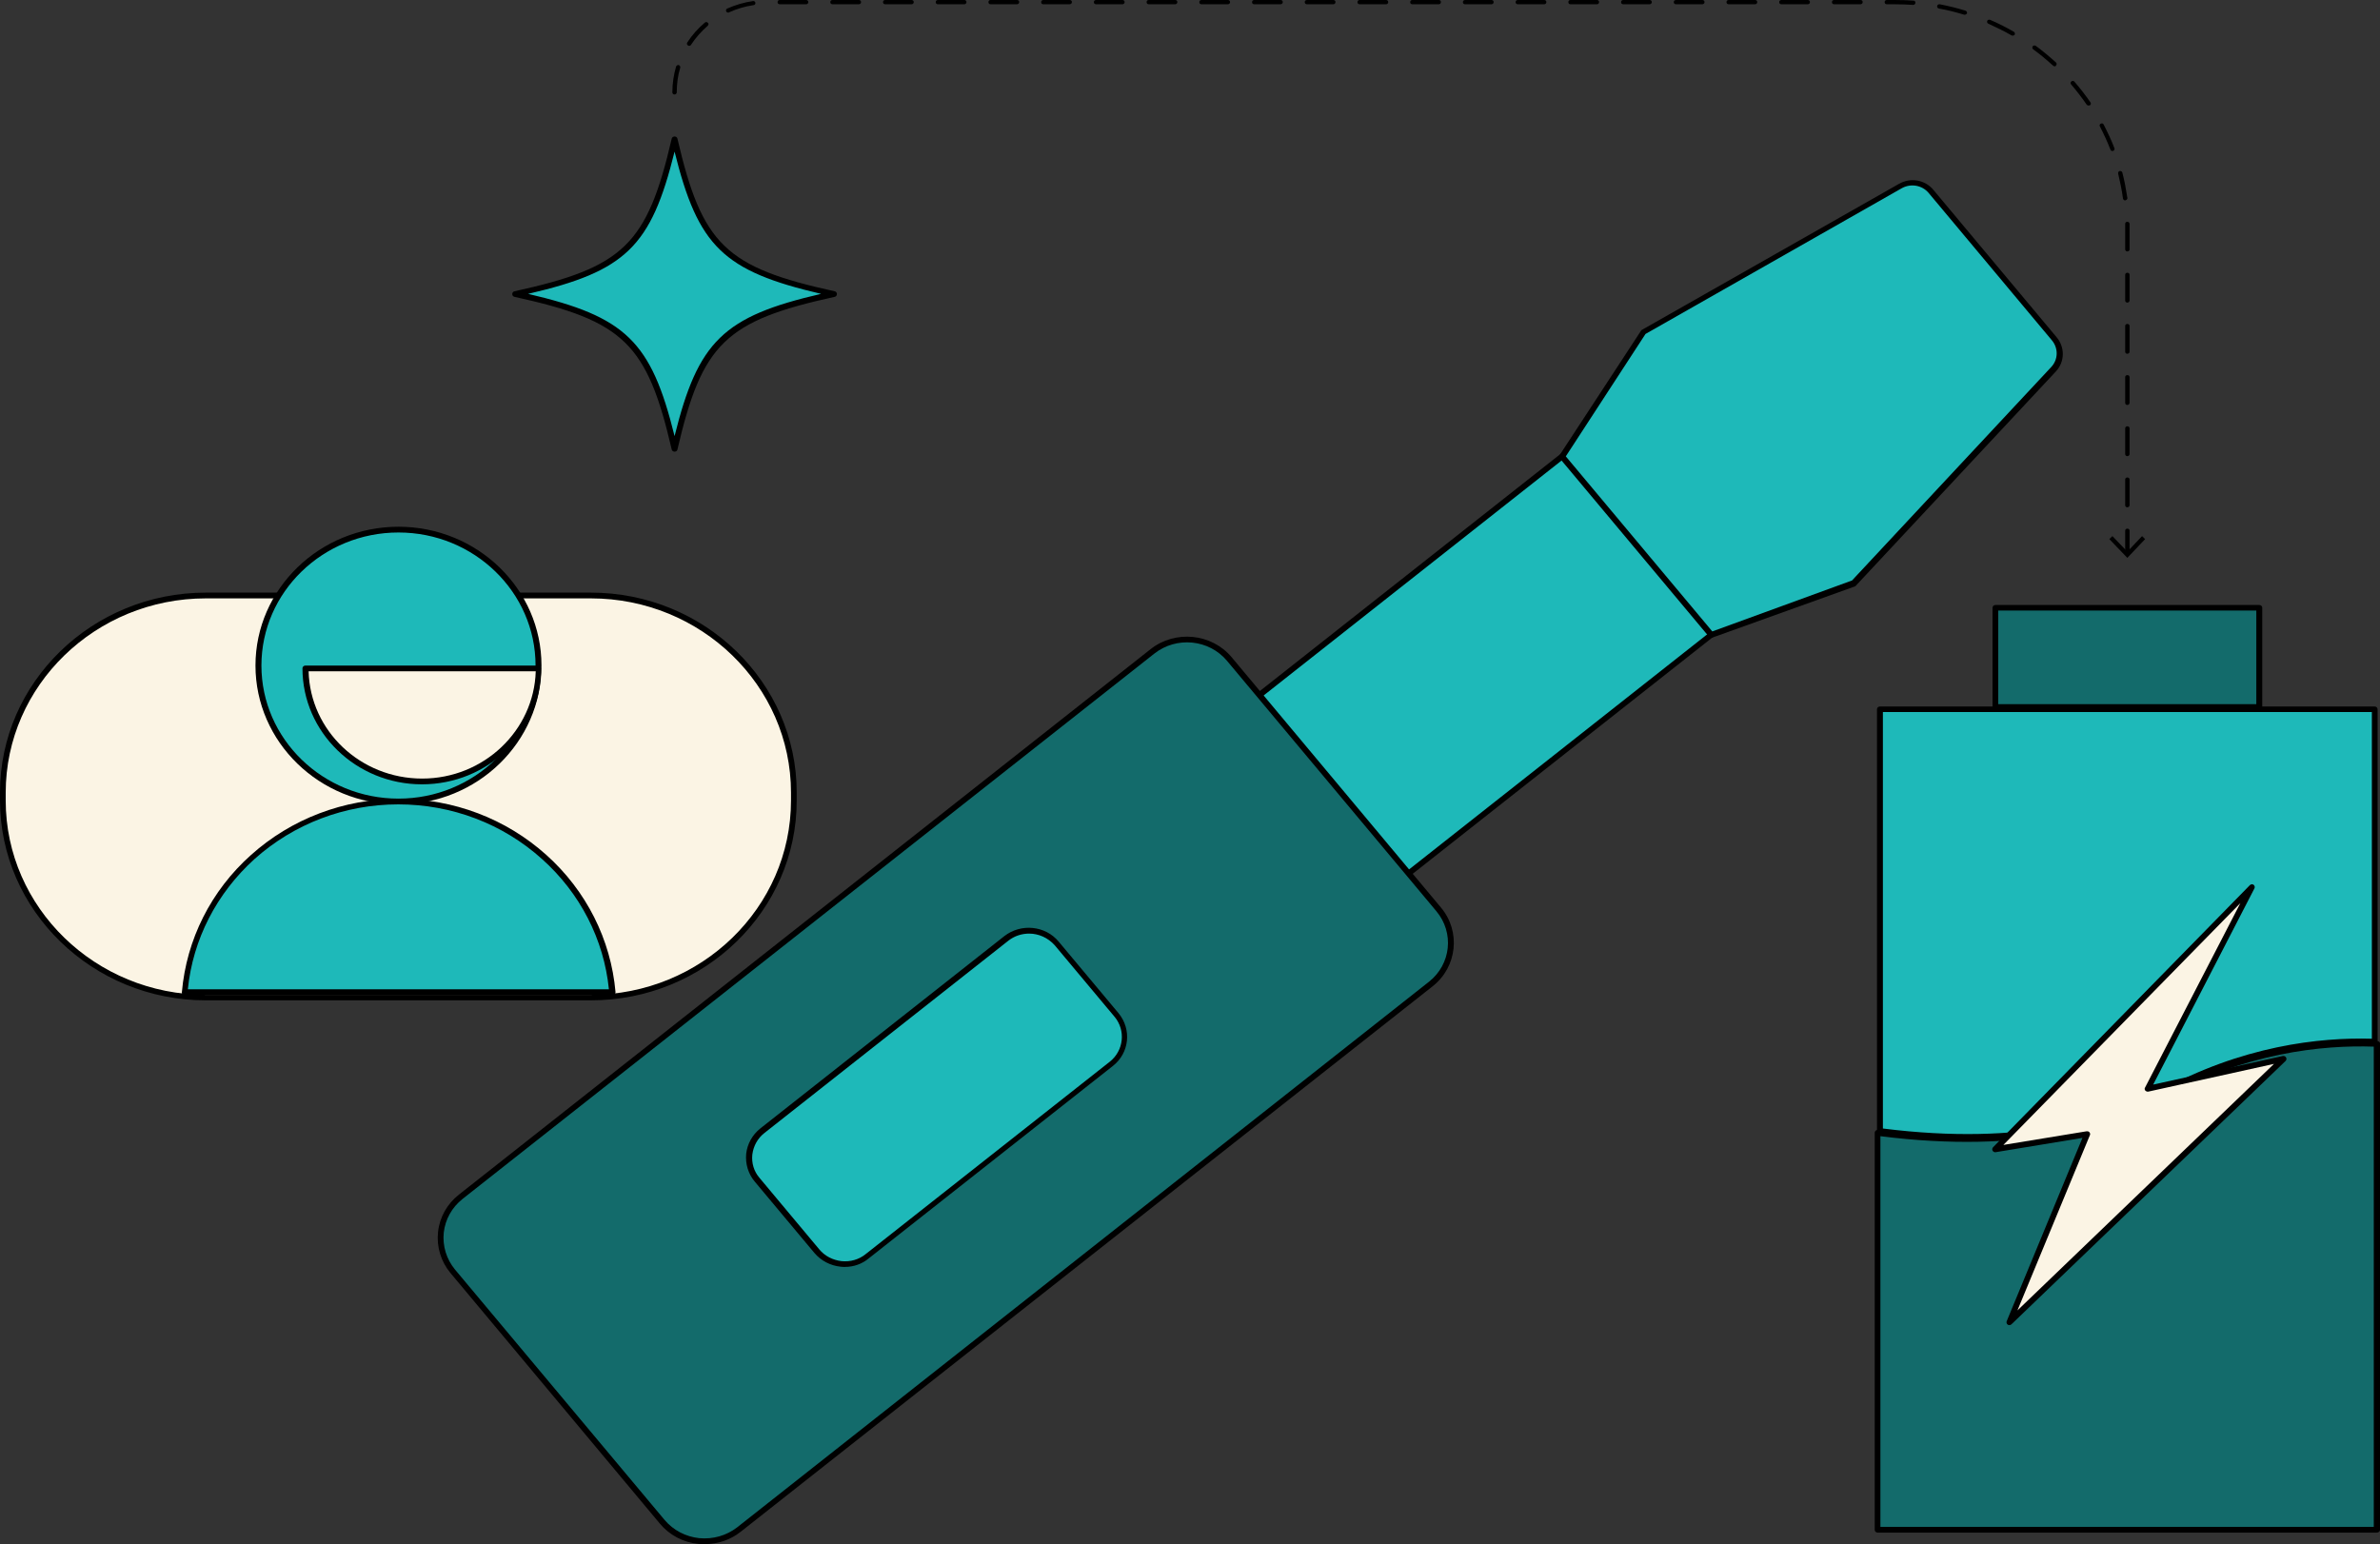 <svg width="131" height="85" viewBox="0 0 131 85" fill="none" xmlns="http://www.w3.org/2000/svg">
<rect x="0" y="0" width="131" height="85" fill="#333333" stroke="none"/>
<g id="Frame" clip-path="url(#clip0_1094_8981)">
<g id="Group">
<g id="Group_2">
<g id="Group_3">
<path id="Vector" d="M67.657 53.681L61.661 46.497C61.044 45.769 61.165 44.689 61.914 44.102L86.313 24.863C87.063 24.264 88.175 24.381 88.779 25.109L94.776 32.281C95.393 33.009 95.272 34.089 94.522 34.676L70.124 53.928C69.374 54.514 68.262 54.409 67.657 53.681Z" fill="#1EB9B9"/>
<path id="Vector_2" d="M69.022 54.468C68.95 54.468 68.889 54.468 68.817 54.456C68.309 54.409 67.849 54.163 67.523 53.775L61.526 46.603C61.2 46.215 61.054 45.734 61.103 45.241C61.151 44.748 61.405 44.302 61.804 43.985L86.203 24.745C86.602 24.428 87.097 24.288 87.605 24.334C88.113 24.381 88.572 24.628 88.899 25.015L94.896 32.188C95.561 32.986 95.44 34.16 94.618 34.805L70.219 54.045C69.88 54.315 69.457 54.468 69.022 54.468ZM67.777 53.576C68.043 53.893 68.43 54.092 68.853 54.139C69.276 54.186 69.687 54.057 70.026 53.799L94.424 34.559C95.101 34.019 95.21 33.045 94.654 32.387L88.657 25.215C88.391 24.898 88.004 24.698 87.581 24.651C87.158 24.605 86.747 24.734 86.408 24.992L62.01 44.232C61.333 44.772 61.224 45.746 61.78 46.403L67.777 53.576Z" fill="black"/>
</g>
<g id="Group_4">
<g id="Group_5">
<path id="Vector_3" d="M102.033 32.093L94.186 34.946L85.977 25.132L90.462 18.277L104.596 10.248C105.164 9.931 105.877 10.06 106.289 10.541L113.071 18.652C113.482 19.145 113.458 19.85 113.023 20.319L102.033 32.093Z" fill="#1EB9B9"/>
<path id="Vector_4" d="M94.189 35.111C94.14 35.111 94.092 35.087 94.068 35.052L85.858 25.238C85.81 25.191 85.81 25.109 85.846 25.05L90.332 18.195C90.344 18.172 90.368 18.16 90.392 18.148L104.526 10.119C105.167 9.755 105.965 9.896 106.424 10.459L113.207 18.571C113.666 19.122 113.654 19.921 113.158 20.449L102.156 32.234C102.144 32.258 102.12 32.27 102.096 32.281L94.249 35.099C94.237 35.099 94.213 35.111 94.189 35.111ZM86.185 25.121L94.249 34.758L101.939 31.953L112.905 20.202C113.291 19.791 113.304 19.169 112.941 18.735L106.158 10.623C105.795 10.189 105.167 10.084 104.671 10.365L90.573 18.383L86.185 25.121Z" fill="black"/>
</g>
</g>
<g id="Group_6">
<path id="Vector_5" d="M36.454 83.767L24.932 69.986C23.88 68.73 24.085 66.899 25.367 65.878L63.44 35.85C64.733 34.829 66.62 35.028 67.671 36.273L79.194 50.054C80.246 51.31 80.04 53.141 78.758 54.162L40.685 84.19C39.392 85.211 37.494 85.012 36.454 83.767Z" fill="#136B6B"/>
<path id="Vector_6" d="M38.788 85C38.679 85 38.571 85 38.45 84.989C37.603 84.906 36.854 84.507 36.322 83.873L24.799 70.08C24.267 69.446 24.026 68.636 24.11 67.826C24.195 67.005 24.606 66.277 25.259 65.76L63.332 35.733C64.686 34.665 66.693 34.864 67.793 36.179L79.315 49.96C80.415 51.275 80.21 53.224 78.856 54.292L40.783 84.308C40.215 84.765 39.514 85 38.788 85ZM36.575 83.662C37.059 84.237 37.736 84.589 38.486 84.671C39.248 84.742 39.985 84.531 40.578 84.073L78.65 54.045C79.871 53.083 80.053 51.345 79.061 50.16L67.539 36.379C66.548 35.193 64.758 35.017 63.537 35.979L25.464 65.995C24.872 66.465 24.509 67.122 24.425 67.85C24.352 68.59 24.57 69.305 25.041 69.881L36.575 83.662Z" fill="black"/>
</g>
<g id="Group_7">
<path id="Vector_7" d="M44.965 68.871L41.676 64.938C40.987 64.117 41.12 62.907 41.966 62.238L55.399 51.65C56.245 50.981 57.49 51.11 58.179 51.932L61.468 55.864C62.157 56.686 62.024 57.895 61.178 58.564L47.745 69.152C46.899 69.822 45.654 69.692 44.965 68.871Z" fill="#1EB9B9"/>
<path id="Vector_8" d="M46.5 69.74C46.427 69.74 46.355 69.74 46.27 69.728C45.702 69.669 45.194 69.399 44.831 68.977L41.543 65.044C41.18 64.61 41.023 64.07 41.071 63.518C41.132 62.966 41.41 62.473 41.845 62.121L55.277 51.533C56.196 50.817 57.538 50.946 58.276 51.838L61.564 55.77C62.302 56.663 62.169 57.965 61.25 58.682L47.818 69.27C47.455 69.575 46.995 69.74 46.5 69.74ZM56.644 51.392C56.245 51.392 55.834 51.521 55.507 51.779L42.075 62.368C41.7 62.661 41.47 63.084 41.41 63.553C41.361 64.023 41.494 64.481 41.809 64.844L45.097 68.777C45.399 69.141 45.835 69.364 46.318 69.422C46.802 69.469 47.273 69.34 47.648 69.035L61.081 58.447C61.855 57.836 61.975 56.721 61.347 55.97L58.058 52.038C57.683 51.615 57.163 51.392 56.644 51.392Z" fill="black"/>
</g>
</g>
<g id="Group_8">
<g id="Group_9">
<g id="Group_10">
<g id="Group_11">
<path id="Vector_9" d="M45.923 16.176C39.83 17.514 38.512 18.782 37.133 24.71C35.755 18.793 34.449 17.514 28.344 16.176C34.437 14.837 35.755 13.57 37.133 7.642C38.512 13.57 39.818 14.849 45.923 16.176Z" fill="#1EB9B9"/>
<path id="Vector_10" d="M37.13 24.863C37.058 24.863 36.985 24.816 36.973 24.745C35.619 18.911 34.325 17.655 28.316 16.34C28.244 16.328 28.195 16.258 28.195 16.188C28.195 16.117 28.244 16.047 28.316 16.035C34.325 14.72 35.619 13.464 36.973 7.63C36.985 7.56 37.058 7.513 37.13 7.513C37.203 7.513 37.275 7.56 37.287 7.63C38.642 13.464 39.935 14.72 45.944 16.035C46.017 16.047 46.065 16.117 46.065 16.188C46.065 16.258 46.017 16.328 45.944 16.34C39.935 17.655 38.642 18.911 37.287 24.745C37.275 24.816 37.215 24.863 37.13 24.863ZM29.066 16.176C34.446 17.432 35.837 18.782 37.13 24.006C38.424 18.782 39.814 17.42 45.194 16.176C39.814 14.92 38.424 13.57 37.13 8.346C35.837 13.57 34.446 14.932 29.066 16.176Z" fill="black"/>
</g>
</g>
</g>
</g>
<g id="Group_12">
<g id="Group_13">
<g id="Group_14">
<g id="Group_15">
<g id="Group_16">
<path id="Vector_11" d="M130.709 39.044V57.344C127.843 57.239 123.503 57.673 118.884 60.232C116.188 61.723 111.34 63.272 103.469 62.263V39.044H130.709Z" fill="#1EB9B9"/>
<path id="Vector_12" d="M108.294 62.732C106.819 62.732 105.211 62.638 103.458 62.403C103.373 62.392 103.312 62.321 103.312 62.251V39.043C103.312 38.961 103.385 38.891 103.47 38.891H130.709C130.794 38.891 130.867 38.961 130.867 39.043V57.344C130.867 57.391 130.855 57.426 130.818 57.461C130.782 57.496 130.746 57.508 130.697 57.508C127.88 57.414 123.564 57.825 118.958 60.373C116.854 61.523 113.432 62.732 108.294 62.732ZM103.639 62.121C111.377 63.096 116.165 61.558 118.812 60.091C123.395 57.555 127.699 57.097 130.552 57.179V39.196H103.639V62.121Z" fill="black"/>
</g>
</g>
</g>
</g>
<g id="Group_17">
<g id="Group_18">
<g id="Group_19">
<g id="Group_20">
<path id="Vector_13" d="M130.825 57.461V84.201H103.344V62.356C107.491 62.907 113.935 63.095 118.94 60.325C123.607 57.754 127.972 57.343 130.825 57.461Z" fill="#136B6B"/>
<path id="Vector_14" d="M130.826 84.366H103.345C103.26 84.366 103.188 84.296 103.188 84.213V62.356C103.188 62.309 103.212 62.262 103.248 62.239C103.284 62.203 103.333 62.192 103.381 62.203C111.3 63.248 116.185 61.687 118.881 60.196C123.572 57.602 127.985 57.191 130.85 57.308C130.935 57.308 131.008 57.379 131.008 57.461V84.202C130.996 84.296 130.923 84.366 130.826 84.366ZM103.502 84.049H130.657V57.614C127.828 57.52 123.56 57.942 119.014 60.466C116.294 61.968 111.397 63.541 103.502 62.544V84.049Z" fill="black"/>
</g>
</g>
</g>
</g>
<g id="Group_21">
<g id="Group_22">
<g id="Group_23">
<g id="Group_24">
<path id="Vector_15" d="M124.361 33.444H109.828V38.914H124.361V33.444Z" fill="#136B6B"/>
<path id="Vector_16" d="M124.35 39.078H109.829C109.744 39.078 109.672 39.008 109.672 38.926V33.455C109.672 33.373 109.744 33.303 109.829 33.303H124.362C124.446 33.303 124.519 33.373 124.519 33.455V38.926C124.519 39.008 124.446 39.078 124.35 39.078ZM109.986 38.761H124.192V33.608H109.986V38.761Z" fill="black"/>
</g>
</g>
</g>
</g>
<g id="Group_25">
<g id="Group_26">
<g id="Group_27">
<g id="Group_28">
<path id="Vector_17" d="M123.954 48.845L109.82 63.26L114.886 62.426L110.594 72.78L125.683 58.283L118.211 59.938L123.954 48.845Z" fill="#FBF4E4"/>
<path id="Vector_18" d="M110.596 72.944C110.56 72.944 110.536 72.933 110.512 72.921C110.451 72.874 110.427 72.803 110.451 72.733L114.622 62.638L109.847 63.424C109.774 63.436 109.714 63.401 109.677 63.342C109.641 63.283 109.653 63.213 109.702 63.154L123.835 48.727C123.896 48.669 123.98 48.657 124.041 48.704C124.101 48.751 124.125 48.833 124.089 48.903L118.515 59.703L125.649 58.13C125.721 58.118 125.794 58.142 125.83 58.212C125.866 58.271 125.854 58.353 125.806 58.4L110.717 72.897C110.681 72.933 110.645 72.944 110.596 72.944ZM114.888 62.274C114.937 62.274 114.985 62.297 115.009 62.332C115.045 62.379 115.058 62.438 115.033 62.485L111.044 72.134L125.165 58.564L118.249 60.09C118.189 60.102 118.129 60.079 118.08 60.032C118.044 59.985 118.032 59.914 118.068 59.867L123.315 49.713L110.27 63.025L114.852 62.274C114.864 62.274 114.876 62.274 114.888 62.274Z" fill="black"/>
</g>
</g>
</g>
</g>
</g>
<g id="Group_29">
<g id="Group_30">
<g id="Group_31">
<g id="Group_32">
<path id="Vector_19" d="M11.328 54.902H32.522C38.688 54.902 43.694 50.042 43.694 44.056V43.621C43.694 37.635 38.688 32.775 32.522 32.775H11.328C5.162 32.775 0.156 37.635 0.156 43.621V44.056C0.156 50.054 5.162 54.902 11.328 54.902Z" fill="#FBF4E4"/>
<path id="Vector_20" d="M32.523 55.066H11.329C5.09 55.066 0 50.124 0 44.056V43.621C0 37.552 5.09 32.622 11.329 32.622H32.523C38.774 32.622 43.852 37.564 43.852 43.621V44.056C43.864 50.124 38.774 55.066 32.523 55.066ZM11.329 32.939C5.259 32.939 0.314 37.74 0.314 43.633V44.067C0.314 49.96 5.259 54.761 11.329 54.761H32.523C38.593 54.761 43.538 49.96 43.538 44.067V43.633C43.538 37.74 38.593 32.939 32.523 32.939H11.329Z" fill="black"/>
</g>
</g>
</g>
<g id="Group_33">
<g id="Group_34">
<path id="Vector_21" d="M21.933 44.126C26.193 44.126 29.646 40.773 29.646 36.637C29.646 32.501 26.193 29.148 21.933 29.148C17.672 29.148 14.219 32.501 14.219 36.637C14.219 40.773 17.672 44.126 21.933 44.126Z" fill="#1EB9B9"/>
<path id="Vector_22" d="M21.933 44.278C17.593 44.278 14.062 40.851 14.062 36.636C14.062 32.422 17.593 28.995 21.933 28.995C26.274 28.995 29.804 32.422 29.804 36.636C29.804 40.851 26.274 44.278 21.933 44.278ZM21.933 29.312C17.774 29.312 14.389 32.598 14.389 36.636C14.389 40.675 17.774 43.962 21.933 43.962C26.093 43.962 29.478 40.675 29.478 36.636C29.478 32.598 26.093 29.312 21.933 29.312Z" fill="black"/>
</g>
</g>
<g id="Group_35">
<g id="Group_36">
<path id="Vector_23" d="M16.82 36.801C16.82 40.241 19.686 43.023 23.228 43.023C26.771 43.023 29.636 40.241 29.636 36.801H16.82Z" fill="#FBF4E4"/>
<path id="Vector_24" d="M23.226 43.175C19.599 43.175 16.648 40.311 16.648 36.789C16.648 36.707 16.721 36.637 16.806 36.637H29.622C29.706 36.637 29.779 36.707 29.779 36.789C29.803 40.323 26.853 43.175 23.226 43.175ZM16.987 36.954C17.072 40.229 19.84 42.858 23.238 42.858C26.623 42.858 29.392 40.217 29.488 36.954H16.987Z" fill="black"/>
</g>
</g>
<g id="Group_37">
<g id="Group_38">
<path id="Vector_25" d="M10.172 54.62H33.7C33.192 48.739 28.114 44.126 21.936 44.126C15.746 44.126 10.68 48.739 10.172 54.62Z" fill="#1EB9B9"/>
<path id="Vector_26" d="M33.697 54.773H10.169C10.121 54.773 10.085 54.749 10.049 54.726C10.012 54.702 10 54.655 10.012 54.608C10.266 51.721 11.608 49.032 13.821 47.06C16.033 45.077 18.923 43.973 21.946 43.973C24.968 43.973 27.846 45.065 30.07 47.06C32.271 49.032 33.625 51.721 33.879 54.608C33.879 54.655 33.867 54.691 33.843 54.726C33.818 54.761 33.746 54.773 33.697 54.773ZM10.339 54.456H33.516C33.238 51.709 31.932 49.162 29.829 47.283C27.677 45.347 24.872 44.278 21.921 44.278C18.983 44.278 16.178 45.347 14.014 47.283C11.923 49.173 10.617 51.709 10.339 54.456Z" fill="black"/>
</g>
</g>
</g>
<g id="Group_39">
<g id="Group_40">
<path id="Vector_27" d="M117.095 30.568C117.022 30.568 116.974 30.521 116.974 30.45V29.218C116.974 29.147 117.022 29.1 117.095 29.1C117.167 29.1 117.216 29.147 117.216 29.218V30.45C117.216 30.521 117.155 30.568 117.095 30.568ZM117.095 27.926C117.022 27.926 116.974 27.879 116.974 27.809V26.4C116.974 26.33 117.022 26.283 117.095 26.283C117.167 26.283 117.216 26.33 117.216 26.4V27.809C117.216 27.879 117.155 27.926 117.095 27.926ZM117.095 25.109C117.022 25.109 116.974 25.062 116.974 24.992V23.583C116.974 23.513 117.022 23.466 117.095 23.466C117.167 23.466 117.216 23.513 117.216 23.583V24.992C117.216 25.062 117.155 25.109 117.095 25.109ZM117.095 22.292C117.022 22.292 116.974 22.245 116.974 22.174V20.766C116.974 20.695 117.022 20.648 117.095 20.648C117.167 20.648 117.216 20.695 117.216 20.766V22.174C117.216 22.245 117.155 22.292 117.095 22.292ZM117.095 19.474C117.022 19.474 116.974 19.428 116.974 19.357V17.948C116.974 17.878 117.022 17.831 117.095 17.831C117.167 17.831 117.216 17.878 117.216 17.948V19.357C117.216 19.428 117.155 19.474 117.095 19.474ZM117.095 16.657C117.022 16.657 116.974 16.61 116.974 16.54V15.131C116.974 15.061 117.022 15.014 117.095 15.014C117.167 15.014 117.216 15.061 117.216 15.131V16.54C117.216 16.61 117.155 16.657 117.095 16.657ZM117.095 13.84C117.022 13.84 116.974 13.793 116.974 13.723V12.56C116.974 12.478 116.974 12.396 116.974 12.326C116.974 12.255 117.022 12.208 117.095 12.208C117.155 12.208 117.216 12.255 117.216 12.326C117.216 12.408 117.216 12.49 117.216 12.572V13.734C117.216 13.793 117.155 13.84 117.095 13.84ZM116.974 11.034C116.914 11.034 116.865 10.987 116.853 10.929C116.793 10.471 116.696 10.013 116.587 9.555C116.575 9.497 116.611 9.426 116.672 9.414C116.732 9.403 116.805 9.438 116.817 9.497C116.938 9.954 117.022 10.424 117.095 10.893C117.107 10.952 117.059 11.011 116.986 11.023C116.986 11.034 116.986 11.034 116.974 11.034ZM116.273 8.311C116.224 8.311 116.176 8.288 116.164 8.241C115.995 7.806 115.801 7.384 115.584 6.961C115.547 6.902 115.572 6.832 115.632 6.808C115.692 6.773 115.765 6.797 115.789 6.855C116.007 7.278 116.212 7.712 116.382 8.158C116.406 8.217 116.37 8.288 116.309 8.311C116.309 8.299 116.285 8.311 116.273 8.311ZM114.955 5.811C114.919 5.811 114.882 5.787 114.858 5.764C114.592 5.376 114.302 5.001 114 4.649C113.951 4.602 113.964 4.519 114.012 4.484C114.06 4.437 114.145 4.449 114.181 4.496C114.495 4.86 114.786 5.235 115.064 5.635C115.1 5.693 115.088 5.764 115.027 5.799C115.003 5.799 114.979 5.811 114.955 5.811ZM37.129 5.2C37.056 5.2 37.008 5.153 37.008 5.083C37.008 4.602 37.08 4.12 37.213 3.662C37.237 3.604 37.298 3.569 37.358 3.58C37.419 3.604 37.455 3.662 37.443 3.721C37.31 4.155 37.25 4.613 37.25 5.083C37.25 5.142 37.201 5.2 37.129 5.2ZM113.093 3.651C113.069 3.651 113.033 3.639 113.008 3.616C112.658 3.299 112.295 2.993 111.908 2.712C111.86 2.676 111.848 2.594 111.884 2.547C111.92 2.5 112.005 2.489 112.053 2.524C112.44 2.806 112.815 3.123 113.166 3.439C113.214 3.486 113.214 3.557 113.166 3.604C113.166 3.639 113.129 3.651 113.093 3.651ZM37.927 2.524C37.903 2.524 37.878 2.512 37.866 2.5C37.806 2.465 37.794 2.395 37.83 2.336C38.096 1.925 38.422 1.561 38.797 1.244C38.846 1.197 38.918 1.209 38.967 1.256C39.015 1.303 39.003 1.373 38.954 1.42C38.604 1.726 38.289 2.078 38.035 2.465C38.011 2.512 37.975 2.524 37.927 2.524ZM110.784 1.96C110.76 1.96 110.747 1.96 110.723 1.949C110.312 1.714 109.877 1.503 109.442 1.303C109.381 1.28 109.357 1.209 109.381 1.15C109.405 1.092 109.478 1.068 109.538 1.092C109.986 1.28 110.421 1.503 110.844 1.749C110.905 1.784 110.917 1.855 110.893 1.913C110.868 1.937 110.832 1.96 110.784 1.96ZM108.148 0.81C108.136 0.81 108.124 0.81 108.112 0.81C107.652 0.669 107.193 0.552 106.721 0.47C106.661 0.458 106.613 0.399 106.625 0.329C106.637 0.27 106.697 0.223 106.77 0.235C107.253 0.329 107.725 0.446 108.184 0.587C108.245 0.61 108.281 0.669 108.269 0.74C108.245 0.775 108.196 0.81 108.148 0.81ZM40.079 0.693C40.03 0.693 39.994 0.669 39.97 0.622C39.946 0.563 39.97 0.493 40.03 0.47C40.478 0.27 40.961 0.129 41.445 0.059C41.505 0.047 41.578 0.094 41.578 0.153C41.59 0.211 41.542 0.282 41.481 0.282C41.01 0.352 40.562 0.481 40.127 0.681C40.115 0.693 40.103 0.693 40.079 0.693ZM105.307 0.27C105.295 0.27 105.295 0.27 105.307 0.27C104.956 0.247 104.618 0.235 104.279 0.235H103.856C103.783 0.235 103.735 0.188 103.735 0.117C103.735 0.047 103.783 0 103.856 0H104.279C104.63 0 104.968 0.012 105.319 0.035C105.391 0.035 105.44 0.094 105.428 0.164C105.416 0.223 105.367 0.27 105.307 0.27ZM102.405 0.235H100.954C100.882 0.235 100.833 0.188 100.833 0.117C100.833 0.047 100.882 0 100.954 0H102.405C102.478 0 102.526 0.047 102.526 0.117C102.526 0.188 102.465 0.235 102.405 0.235ZM99.503 0.235H98.052C97.98 0.235 97.932 0.188 97.932 0.117C97.932 0.047 97.98 0 98.052 0H99.503C99.576 0 99.624 0.047 99.624 0.117C99.624 0.188 99.564 0.235 99.503 0.235ZM96.602 0.235H95.151C95.078 0.235 95.03 0.188 95.03 0.117C95.03 0.047 95.078 0 95.151 0H96.602C96.674 0 96.722 0.047 96.722 0.117C96.722 0.188 96.662 0.235 96.602 0.235ZM93.7 0.235H92.249C92.177 0.235 92.128 0.188 92.128 0.117C92.128 0.047 92.177 0 92.249 0H93.7C93.772 0 93.821 0.047 93.821 0.117C93.821 0.188 93.76 0.235 93.7 0.235ZM90.798 0.235H89.347C89.275 0.235 89.227 0.188 89.227 0.117C89.227 0.047 89.275 0 89.347 0H90.798C90.871 0 90.919 0.047 90.919 0.117C90.919 0.188 90.859 0.235 90.798 0.235ZM87.897 0.235H86.446C86.373 0.235 86.325 0.188 86.325 0.117C86.325 0.047 86.373 0 86.446 0H87.897C87.969 0 88.017 0.047 88.017 0.117C88.017 0.188 87.957 0.235 87.897 0.235ZM84.995 0.235H83.544C83.471 0.235 83.423 0.188 83.423 0.117C83.423 0.047 83.471 0 83.544 0H84.995C85.067 0 85.116 0.047 85.116 0.117C85.116 0.188 85.055 0.235 84.995 0.235ZM82.093 0.235H80.642C80.57 0.235 80.521 0.188 80.521 0.117C80.521 0.047 80.57 0 80.642 0H82.093C82.166 0 82.214 0.047 82.214 0.117C82.214 0.188 82.153 0.235 82.093 0.235ZM79.191 0.235H77.74C77.668 0.235 77.62 0.188 77.62 0.117C77.62 0.047 77.668 0 77.74 0H79.191C79.264 0 79.312 0.047 79.312 0.117C79.312 0.188 79.252 0.235 79.191 0.235ZM76.29 0.235H74.839C74.766 0.235 74.718 0.188 74.718 0.117C74.718 0.047 74.766 0 74.839 0H76.29C76.362 0 76.411 0.047 76.411 0.117C76.411 0.188 76.35 0.235 76.29 0.235ZM73.388 0.235H71.937C71.865 0.235 71.816 0.188 71.816 0.117C71.816 0.047 71.865 0 71.937 0H73.388C73.46 0 73.509 0.047 73.509 0.117C73.509 0.188 73.448 0.235 73.388 0.235ZM70.486 0.235H69.035C68.963 0.235 68.915 0.188 68.915 0.117C68.915 0.047 68.963 0 69.035 0H70.486C70.559 0 70.607 0.047 70.607 0.117C70.607 0.188 70.547 0.235 70.486 0.235ZM67.585 0.235H66.134C66.061 0.235 66.013 0.188 66.013 0.117C66.013 0.047 66.061 0 66.134 0H67.585C67.657 0 67.706 0.047 67.706 0.117C67.706 0.188 67.645 0.235 67.585 0.235ZM64.683 0.235H63.232C63.16 0.235 63.111 0.188 63.111 0.117C63.111 0.047 63.16 0 63.232 0H64.683C64.755 0 64.804 0.047 64.804 0.117C64.804 0.188 64.743 0.235 64.683 0.235ZM61.781 0.235H60.33C60.258 0.235 60.209 0.188 60.209 0.117C60.209 0.047 60.258 0 60.33 0H61.781C61.854 0 61.902 0.047 61.902 0.117C61.902 0.188 61.842 0.235 61.781 0.235ZM58.879 0.235H57.429C57.356 0.235 57.308 0.188 57.308 0.117C57.308 0.047 57.356 0 57.429 0H58.879C58.952 0 59 0.047 59 0.117C59 0.188 58.94 0.235 58.879 0.235ZM55.978 0.235H54.527C54.454 0.235 54.406 0.188 54.406 0.117C54.406 0.047 54.454 0 54.527 0H55.978C56.05 0 56.099 0.047 56.099 0.117C56.099 0.188 56.038 0.235 55.978 0.235ZM53.076 0.235H51.625C51.553 0.235 51.504 0.188 51.504 0.117C51.504 0.047 51.553 0 51.625 0H53.076C53.149 0 53.197 0.047 53.197 0.117C53.197 0.188 53.136 0.235 53.076 0.235ZM50.174 0.235H48.724C48.651 0.235 48.603 0.188 48.603 0.117C48.603 0.047 48.651 0 48.724 0H50.174C50.247 0 50.295 0.047 50.295 0.117C50.295 0.188 50.235 0.235 50.174 0.235ZM47.273 0.235H45.822C45.749 0.235 45.701 0.188 45.701 0.117C45.701 0.047 45.749 0 45.822 0H47.273C47.345 0 47.394 0.047 47.394 0.117C47.394 0.188 47.333 0.235 47.273 0.235ZM44.371 0.235H42.92C42.847 0.235 42.799 0.188 42.799 0.117C42.799 0.047 42.847 0 42.92 0H44.371C44.443 0 44.492 0.047 44.492 0.117C44.492 0.188 44.431 0.235 44.371 0.235Z" fill="black"/>
</g>
<g id="Group_41">
<g id="Group_42">
<path id="Vector_28" d="M116.102 29.676L116.271 29.511L117.093 30.368L117.903 29.511L118.072 29.676L117.093 30.709L116.102 29.676Z" fill="black"/>
</g>
</g>
</g>
</g>
</g>
<defs>
<clipPath id="clip0_1094_8981">
<rect width="131" height="85" fill="white"/>
</clipPath>
</defs>
</svg>
